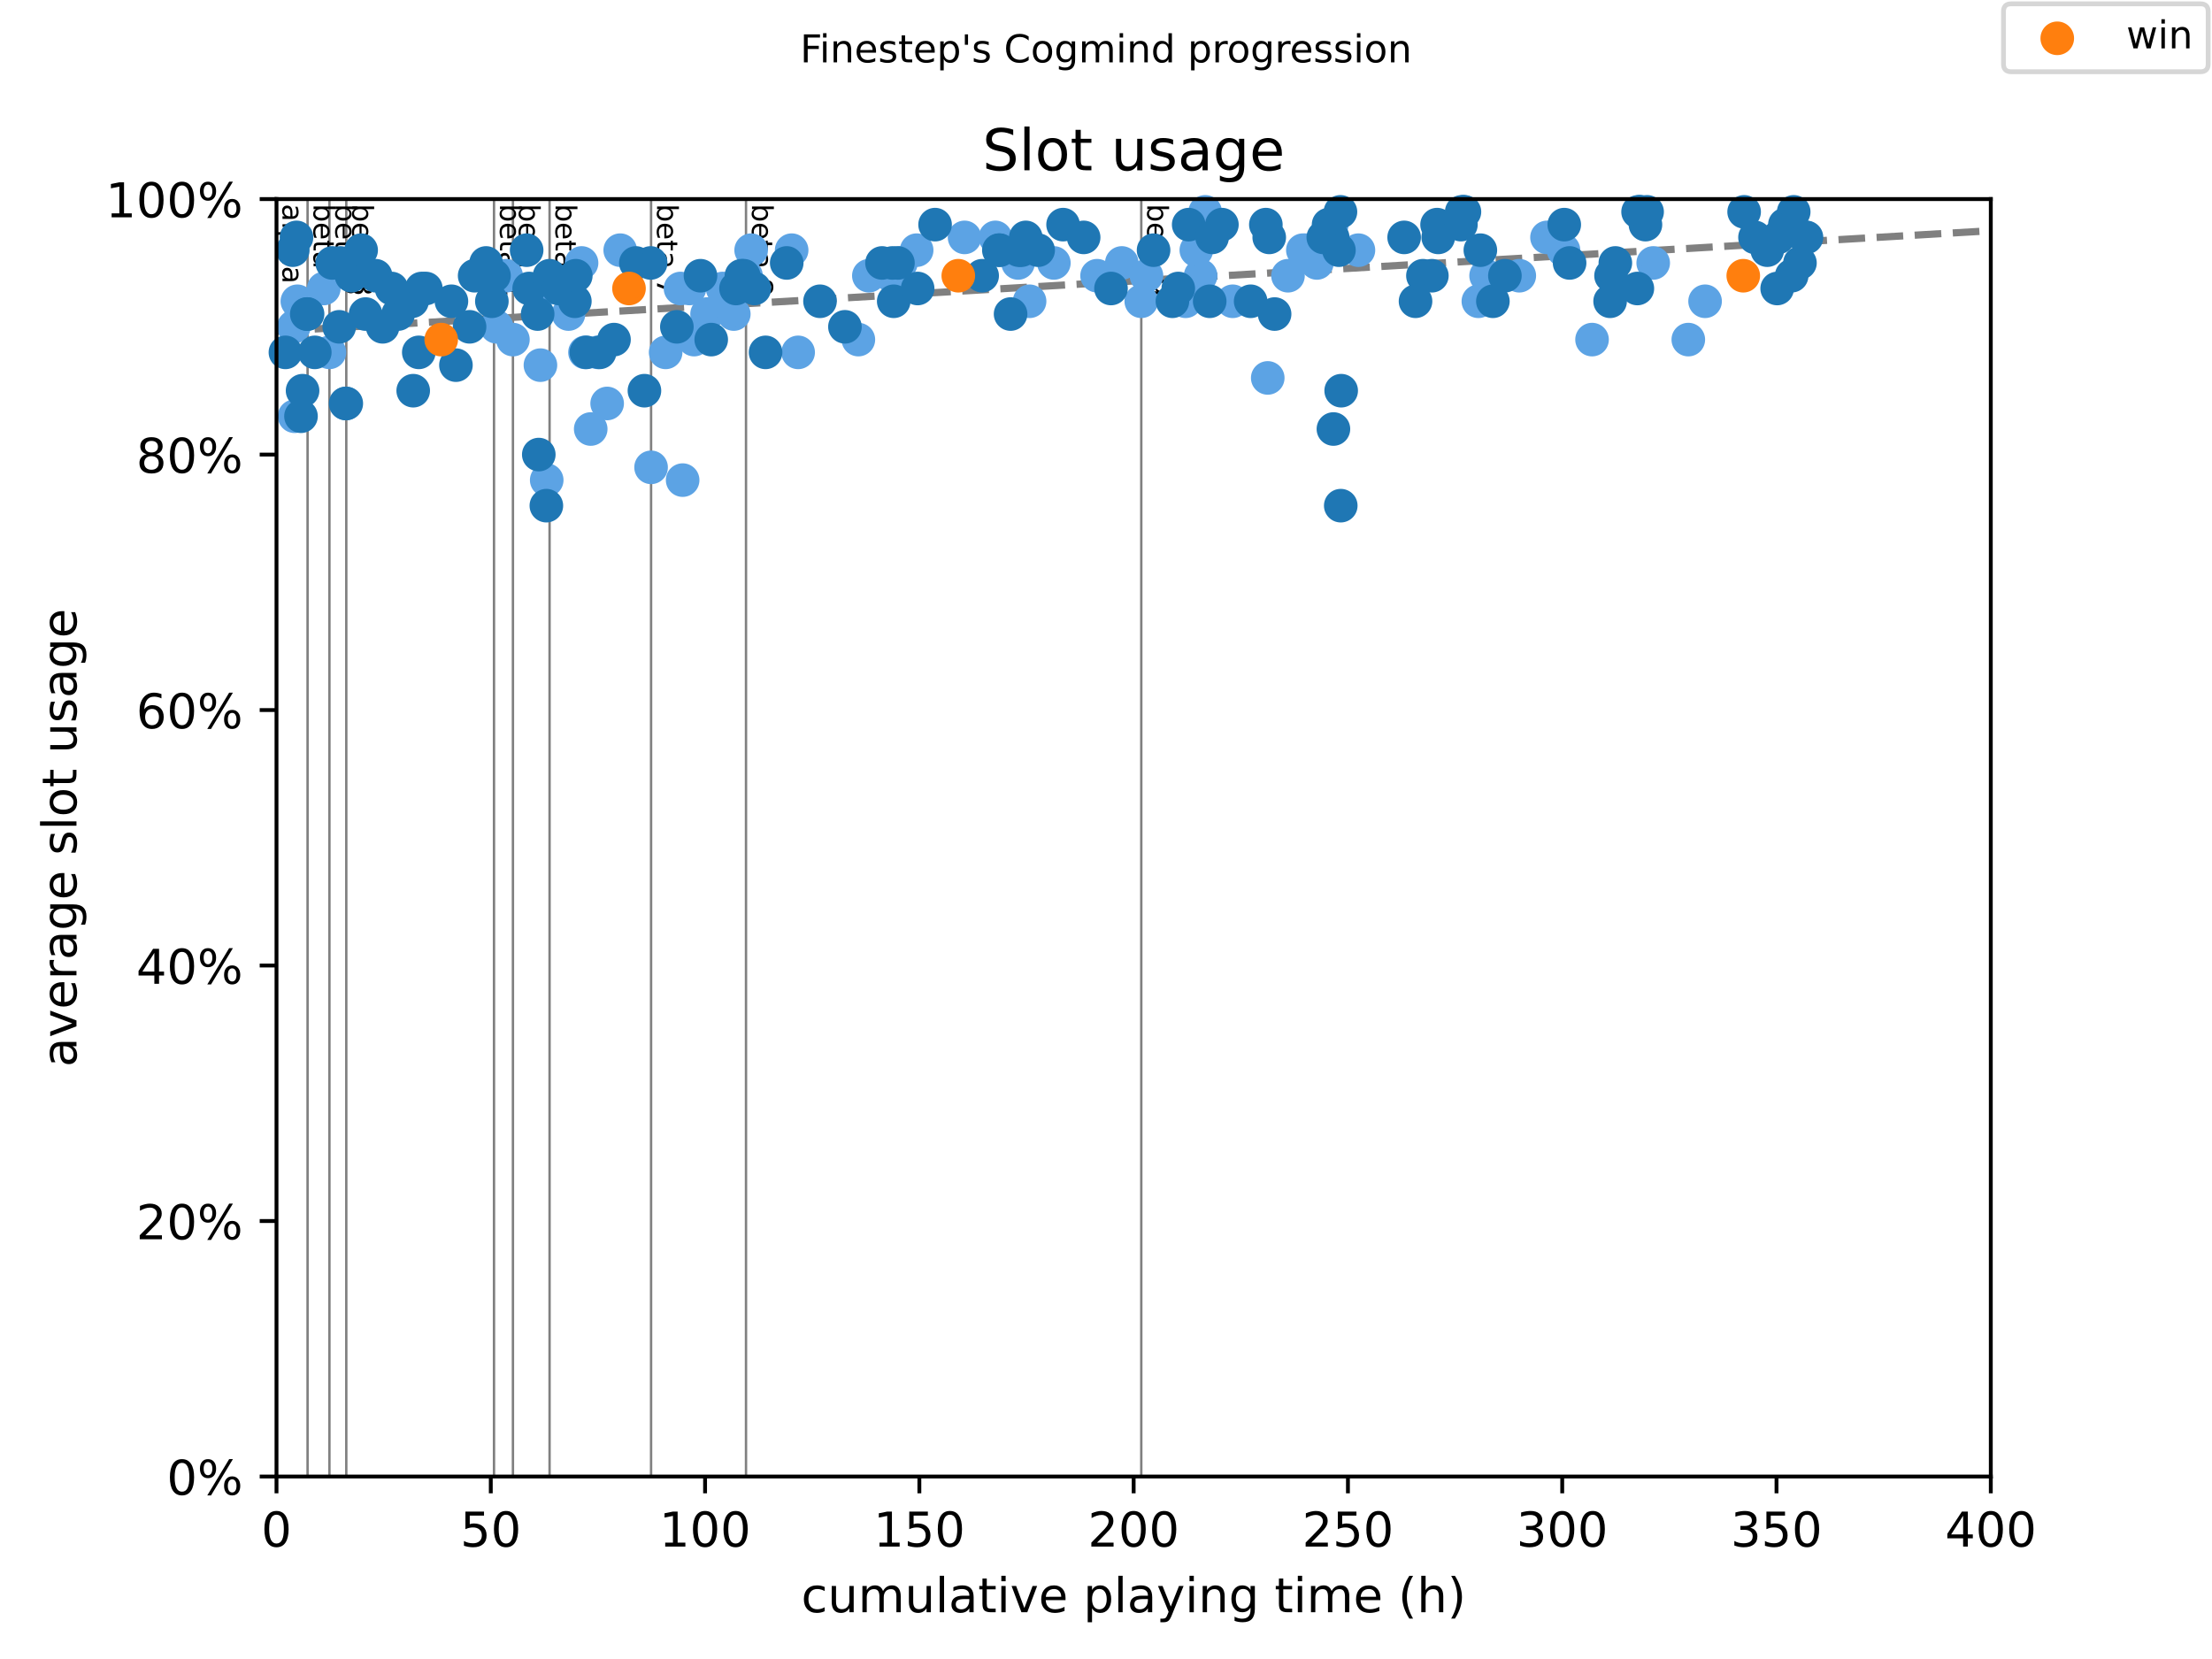<?xml version="1.0" encoding="utf-8" standalone="no"?>
<!DOCTYPE svg PUBLIC "-//W3C//DTD SVG 1.1//EN"
  "http://www.w3.org/Graphics/SVG/1.1/DTD/svg11.dtd">
<!-- Created with matplotlib (https://matplotlib.org/) -->
<svg height="345.6pt" version="1.1" viewBox="0 0 460.8 345.6" width="460.8pt" xmlns="http://www.w3.org/2000/svg" xmlns:xlink="http://www.w3.org/1999/xlink">
 <defs>
  <style type="text/css">
*{stroke-linecap:butt;stroke-linejoin:round;}
  </style>
 </defs>
 <g id="figure_1">
  <g id="patch_1">
   <path d="M 0 345.6 
L 460.8 345.6 
L 460.8 0 
L 0 0 
z
" style="fill:#ffffff;"/>
  </g>
  <g id="axes_1">
   <g id="patch_2">
    <path d="M 57.6 307.584 
L 414.72 307.584 
L 414.72 41.472 
L 57.6 41.472 
z
" style="fill:#ffffff;"/>
   </g>
   <g id="line2d_1">
    <path clip-path="url(#p735e6f0cce)" d="M 57.6 69 
L 414.72 48.064 
" style="fill:none;stroke:#808080;stroke-dasharray:5.55,2.4;stroke-dashoffset:0;stroke-width:1.5;"/>
   </g>
   <g id="line2d_2">
    <path clip-path="url(#p735e6f0cce)" d="M 64.073 307.584 
L 64.073 41.472 
" style="fill:none;stroke:#808080;stroke-linecap:square;stroke-width:0.5;"/>
   </g>
   <g id="line2d_3">
    <path clip-path="url(#p735e6f0cce)" d="M 68.626 307.584 
L 68.626 41.472 
" style="fill:none;stroke:#808080;stroke-linecap:square;stroke-width:0.5;"/>
   </g>
   <g id="line2d_4">
    <path clip-path="url(#p735e6f0cce)" d="M 72.138 307.584 
L 72.138 41.472 
" style="fill:none;stroke:#808080;stroke-linecap:square;stroke-width:0.5;"/>
   </g>
   <g id="line2d_5">
    <path clip-path="url(#p735e6f0cce)" d="M 102.91 307.584 
L 102.91 41.472 
" style="fill:none;stroke:#808080;stroke-linecap:square;stroke-width:0.5;"/>
   </g>
   <g id="line2d_6">
    <path clip-path="url(#p735e6f0cce)" d="M 106.853 307.584 
L 106.853 41.472 
" style="fill:none;stroke:#808080;stroke-linecap:square;stroke-width:0.5;"/>
   </g>
   <g id="line2d_7">
    <path clip-path="url(#p735e6f0cce)" d="M 114.486 307.584 
L 114.486 41.472 
" style="fill:none;stroke:#808080;stroke-linecap:square;stroke-width:0.5;"/>
   </g>
   <g id="line2d_8">
    <path clip-path="url(#p735e6f0cce)" d="M 135.631 307.584 
L 135.631 41.472 
" style="fill:none;stroke:#808080;stroke-linecap:square;stroke-width:0.5;"/>
   </g>
   <g id="line2d_9">
    <path clip-path="url(#p735e6f0cce)" d="M 155.406 307.584 
L 155.406 41.472 
" style="fill:none;stroke:#808080;stroke-linecap:square;stroke-width:0.5;"/>
   </g>
   <g id="line2d_10">
    <path clip-path="url(#p735e6f0cce)" d="M 237.749 307.584 
L 237.749 41.472 
" style="fill:none;stroke:#808080;stroke-linecap:square;stroke-width:0.5;"/>
   </g>
   <g id="text_1">
    <!-- alpha 14 -->
    <defs>
     <path d="M 34.281 27.484 
Q 23.391 27.484 19.188 25 
Q 14.984 22.516 14.984 16.5 
Q 14.984 11.719 18.141 8.906 
Q 21.297 6.109 26.703 6.109 
Q 34.188 6.109 38.703 11.406 
Q 43.219 16.703 43.219 25.484 
L 43.219 27.484 
z
M 52.203 31.203 
L 52.203 0 
L 43.219 0 
L 43.219 8.297 
Q 40.141 3.328 35.547 0.953 
Q 30.953 -1.422 24.312 -1.422 
Q 15.922 -1.422 10.953 3.297 
Q 6 8.016 6 15.922 
Q 6 25.141 12.172 29.828 
Q 18.359 34.516 30.609 34.516 
L 43.219 34.516 
L 43.219 35.406 
Q 43.219 41.609 39.141 45 
Q 35.062 48.391 27.688 48.391 
Q 23 48.391 18.547 47.266 
Q 14.109 46.141 10.016 43.891 
L 10.016 52.203 
Q 14.938 54.109 19.578 55.047 
Q 24.219 56 28.609 56 
Q 40.484 56 46.344 49.844 
Q 52.203 43.703 52.203 31.203 
z
" id="DejaVuSans-97"/>
     <path d="M 9.422 75.984 
L 18.406 75.984 
L 18.406 0 
L 9.422 0 
z
" id="DejaVuSans-108"/>
     <path d="M 18.109 8.203 
L 18.109 -20.797 
L 9.078 -20.797 
L 9.078 54.688 
L 18.109 54.688 
L 18.109 46.391 
Q 20.953 51.266 25.266 53.625 
Q 29.594 56 35.594 56 
Q 45.562 56 51.781 48.094 
Q 58.016 40.188 58.016 27.297 
Q 58.016 14.406 51.781 6.484 
Q 45.562 -1.422 35.594 -1.422 
Q 29.594 -1.422 25.266 0.953 
Q 20.953 3.328 18.109 8.203 
z
M 48.688 27.297 
Q 48.688 37.203 44.609 42.844 
Q 40.531 48.484 33.406 48.484 
Q 26.266 48.484 22.188 42.844 
Q 18.109 37.203 18.109 27.297 
Q 18.109 17.391 22.188 11.75 
Q 26.266 6.109 33.406 6.109 
Q 40.531 6.109 44.609 11.75 
Q 48.688 17.391 48.688 27.297 
z
" id="DejaVuSans-112"/>
     <path d="M 54.891 33.016 
L 54.891 0 
L 45.906 0 
L 45.906 32.719 
Q 45.906 40.484 42.875 44.328 
Q 39.844 48.188 33.797 48.188 
Q 26.516 48.188 22.312 43.547 
Q 18.109 38.922 18.109 30.906 
L 18.109 0 
L 9.078 0 
L 9.078 75.984 
L 18.109 75.984 
L 18.109 46.188 
Q 21.344 51.125 25.703 53.562 
Q 30.078 56 35.797 56 
Q 45.219 56 50.047 50.172 
Q 54.891 44.344 54.891 33.016 
z
" id="DejaVuSans-104"/>
     <path id="DejaVuSans-32"/>
     <path d="M 12.406 8.297 
L 28.516 8.297 
L 28.516 63.922 
L 10.984 60.406 
L 10.984 69.391 
L 28.422 72.906 
L 38.281 72.906 
L 38.281 8.297 
L 54.391 8.297 
L 54.391 0 
L 12.406 0 
z
" id="DejaVuSans-49"/>
     <path d="M 37.797 64.312 
L 12.891 25.391 
L 37.797 25.391 
z
M 35.203 72.906 
L 47.609 72.906 
L 47.609 25.391 
L 58.016 25.391 
L 58.016 17.188 
L 47.609 17.188 
L 47.609 0 
L 37.797 0 
L 37.797 17.188 
L 4.891 17.188 
L 4.891 26.703 
z
" id="DejaVuSans-52"/>
    </defs>
    <g transform="translate(58.848 42.472)rotate(-270)scale(0.06 -0.06)">
     <use xlink:href="#DejaVuSans-97"/>
     <use x="61.279" xlink:href="#DejaVuSans-108"/>
     <use x="89.062" xlink:href="#DejaVuSans-112"/>
     <use x="152.539" xlink:href="#DejaVuSans-104"/>
     <use x="215.918" xlink:href="#DejaVuSans-97"/>
     <use x="277.197" xlink:href="#DejaVuSans-32"/>
     <use x="308.984" xlink:href="#DejaVuSans-49"/>
     <use x="372.607" xlink:href="#DejaVuSans-52"/>
    </g>
   </g>
   <g id="text_2">
    <!-- beta 1 -->
    <defs>
     <path d="M 48.688 27.297 
Q 48.688 37.203 44.609 42.844 
Q 40.531 48.484 33.406 48.484 
Q 26.266 48.484 22.188 42.844 
Q 18.109 37.203 18.109 27.297 
Q 18.109 17.391 22.188 11.75 
Q 26.266 6.109 33.406 6.109 
Q 40.531 6.109 44.609 11.75 
Q 48.688 17.391 48.688 27.297 
z
M 18.109 46.391 
Q 20.953 51.266 25.266 53.625 
Q 29.594 56 35.594 56 
Q 45.562 56 51.781 48.094 
Q 58.016 40.188 58.016 27.297 
Q 58.016 14.406 51.781 6.484 
Q 45.562 -1.422 35.594 -1.422 
Q 29.594 -1.422 25.266 0.953 
Q 20.953 3.328 18.109 8.203 
L 18.109 0 
L 9.078 0 
L 9.078 75.984 
L 18.109 75.984 
z
" id="DejaVuSans-98"/>
     <path d="M 56.203 29.594 
L 56.203 25.203 
L 14.891 25.203 
Q 15.484 15.922 20.484 11.062 
Q 25.484 6.203 34.422 6.203 
Q 39.594 6.203 44.453 7.469 
Q 49.312 8.734 54.109 11.281 
L 54.109 2.781 
Q 49.266 0.734 44.188 -0.344 
Q 39.109 -1.422 33.891 -1.422 
Q 20.797 -1.422 13.156 6.188 
Q 5.516 13.812 5.516 26.812 
Q 5.516 40.234 12.766 48.109 
Q 20.016 56 32.328 56 
Q 43.359 56 49.781 48.891 
Q 56.203 41.797 56.203 29.594 
z
M 47.219 32.234 
Q 47.125 39.594 43.094 43.984 
Q 39.062 48.391 32.422 48.391 
Q 24.906 48.391 20.391 44.141 
Q 15.875 39.891 15.188 32.172 
z
" id="DejaVuSans-101"/>
     <path d="M 18.312 70.219 
L 18.312 54.688 
L 36.812 54.688 
L 36.812 47.703 
L 18.312 47.703 
L 18.312 18.016 
Q 18.312 11.328 20.141 9.422 
Q 21.969 7.516 27.594 7.516 
L 36.812 7.516 
L 36.812 0 
L 27.594 0 
Q 17.188 0 13.234 3.875 
Q 9.281 7.766 9.281 18.016 
L 9.281 47.703 
L 2.688 47.703 
L 2.688 54.688 
L 9.281 54.688 
L 9.281 70.219 
z
" id="DejaVuSans-116"/>
    </defs>
    <g transform="translate(65.321 42.472)rotate(-270)scale(0.06 -0.06)">
     <use xlink:href="#DejaVuSans-98"/>
     <use x="63.477" xlink:href="#DejaVuSans-101"/>
     <use x="125" xlink:href="#DejaVuSans-116"/>
     <use x="164.209" xlink:href="#DejaVuSans-97"/>
     <use x="225.488" xlink:href="#DejaVuSans-32"/>
     <use x="257.275" xlink:href="#DejaVuSans-49"/>
    </g>
   </g>
   <g id="text_3">
    <!-- beta 2 -->
    <defs>
     <path d="M 19.188 8.297 
L 53.609 8.297 
L 53.609 0 
L 7.328 0 
L 7.328 8.297 
Q 12.938 14.109 22.625 23.891 
Q 32.328 33.688 34.812 36.531 
Q 39.547 41.844 41.422 45.531 
Q 43.312 49.219 43.312 52.781 
Q 43.312 58.594 39.234 62.25 
Q 35.156 65.922 28.609 65.922 
Q 23.969 65.922 18.812 64.312 
Q 13.672 62.703 7.812 59.422 
L 7.812 69.391 
Q 13.766 71.781 18.938 73 
Q 24.125 74.219 28.422 74.219 
Q 39.75 74.219 46.484 68.547 
Q 53.219 62.891 53.219 53.422 
Q 53.219 48.922 51.531 44.891 
Q 49.859 40.875 45.406 35.406 
Q 44.188 33.984 37.641 27.219 
Q 31.109 20.453 19.188 8.297 
z
" id="DejaVuSans-50"/>
    </defs>
    <g transform="translate(69.874 42.472)rotate(-270)scale(0.06 -0.06)">
     <use xlink:href="#DejaVuSans-98"/>
     <use x="63.477" xlink:href="#DejaVuSans-101"/>
     <use x="125" xlink:href="#DejaVuSans-116"/>
     <use x="164.209" xlink:href="#DejaVuSans-97"/>
     <use x="225.488" xlink:href="#DejaVuSans-32"/>
     <use x="257.275" xlink:href="#DejaVuSans-50"/>
    </g>
   </g>
   <g id="text_4">
    <!-- beta 3 -->
    <defs>
     <path d="M 40.578 39.312 
Q 47.656 37.797 51.625 33 
Q 55.609 28.219 55.609 21.188 
Q 55.609 10.406 48.188 4.484 
Q 40.766 -1.422 27.094 -1.422 
Q 22.516 -1.422 17.656 -0.516 
Q 12.797 0.391 7.625 2.203 
L 7.625 11.719 
Q 11.719 9.328 16.594 8.109 
Q 21.484 6.891 26.812 6.891 
Q 36.078 6.891 40.938 10.547 
Q 45.797 14.203 45.797 21.188 
Q 45.797 27.641 41.281 31.266 
Q 36.766 34.906 28.719 34.906 
L 20.219 34.906 
L 20.219 43.016 
L 29.109 43.016 
Q 36.375 43.016 40.234 45.922 
Q 44.094 48.828 44.094 54.297 
Q 44.094 59.906 40.109 62.906 
Q 36.141 65.922 28.719 65.922 
Q 24.656 65.922 20.016 65.031 
Q 15.375 64.156 9.812 62.312 
L 9.812 71.094 
Q 15.438 72.656 20.344 73.438 
Q 25.25 74.219 29.594 74.219 
Q 40.828 74.219 47.359 69.109 
Q 53.906 64.016 53.906 55.328 
Q 53.906 49.266 50.438 45.094 
Q 46.969 40.922 40.578 39.312 
z
" id="DejaVuSans-51"/>
    </defs>
    <g transform="translate(73.386 42.472)rotate(-270)scale(0.06 -0.06)">
     <use xlink:href="#DejaVuSans-98"/>
     <use x="63.477" xlink:href="#DejaVuSans-101"/>
     <use x="125" xlink:href="#DejaVuSans-116"/>
     <use x="164.209" xlink:href="#DejaVuSans-97"/>
     <use x="225.488" xlink:href="#DejaVuSans-32"/>
     <use x="257.275" xlink:href="#DejaVuSans-51"/>
    </g>
   </g>
   <g id="text_5">
    <!-- beta 4 -->
    <g transform="translate(104.157 42.472)rotate(-270)scale(0.06 -0.06)">
     <use xlink:href="#DejaVuSans-98"/>
     <use x="63.477" xlink:href="#DejaVuSans-101"/>
     <use x="125" xlink:href="#DejaVuSans-116"/>
     <use x="164.209" xlink:href="#DejaVuSans-97"/>
     <use x="225.488" xlink:href="#DejaVuSans-32"/>
     <use x="257.275" xlink:href="#DejaVuSans-52"/>
    </g>
   </g>
   <g id="text_6">
    <!-- beta 5 -->
    <defs>
     <path d="M 10.797 72.906 
L 49.516 72.906 
L 49.516 64.594 
L 19.828 64.594 
L 19.828 46.734 
Q 21.969 47.469 24.109 47.828 
Q 26.266 48.188 28.422 48.188 
Q 40.625 48.188 47.75 41.5 
Q 54.891 34.812 54.891 23.391 
Q 54.891 11.625 47.562 5.094 
Q 40.234 -1.422 26.906 -1.422 
Q 22.312 -1.422 17.547 -0.641 
Q 12.797 0.141 7.719 1.703 
L 7.719 11.625 
Q 12.109 9.234 16.797 8.062 
Q 21.484 6.891 26.703 6.891 
Q 35.156 6.891 40.078 11.328 
Q 45.016 15.766 45.016 23.391 
Q 45.016 31 40.078 35.438 
Q 35.156 39.891 26.703 39.891 
Q 22.75 39.891 18.812 39.016 
Q 14.891 38.141 10.797 36.281 
z
" id="DejaVuSans-53"/>
    </defs>
    <g transform="translate(108.101 42.472)rotate(-270)scale(0.06 -0.06)">
     <use xlink:href="#DejaVuSans-98"/>
     <use x="63.477" xlink:href="#DejaVuSans-101"/>
     <use x="125" xlink:href="#DejaVuSans-116"/>
     <use x="164.209" xlink:href="#DejaVuSans-97"/>
     <use x="225.488" xlink:href="#DejaVuSans-32"/>
     <use x="257.275" xlink:href="#DejaVuSans-53"/>
    </g>
   </g>
   <g id="text_7">
    <!-- beta 6 -->
    <defs>
     <path d="M 33.016 40.375 
Q 26.375 40.375 22.484 35.828 
Q 18.609 31.297 18.609 23.391 
Q 18.609 15.531 22.484 10.953 
Q 26.375 6.391 33.016 6.391 
Q 39.656 6.391 43.531 10.953 
Q 47.406 15.531 47.406 23.391 
Q 47.406 31.297 43.531 35.828 
Q 39.656 40.375 33.016 40.375 
z
M 52.594 71.297 
L 52.594 62.312 
Q 48.875 64.062 45.094 64.984 
Q 41.312 65.922 37.594 65.922 
Q 27.828 65.922 22.672 59.328 
Q 17.531 52.734 16.797 39.406 
Q 19.672 43.656 24.016 45.922 
Q 28.375 48.188 33.594 48.188 
Q 44.578 48.188 50.953 41.516 
Q 57.328 34.859 57.328 23.391 
Q 57.328 12.156 50.688 5.359 
Q 44.047 -1.422 33.016 -1.422 
Q 20.359 -1.422 13.672 8.266 
Q 6.984 17.969 6.984 36.375 
Q 6.984 53.656 15.188 63.938 
Q 23.391 74.219 37.203 74.219 
Q 40.922 74.219 44.703 73.484 
Q 48.484 72.75 52.594 71.297 
z
" id="DejaVuSans-54"/>
    </defs>
    <g transform="translate(115.734 42.472)rotate(-270)scale(0.06 -0.06)">
     <use xlink:href="#DejaVuSans-98"/>
     <use x="63.477" xlink:href="#DejaVuSans-101"/>
     <use x="125" xlink:href="#DejaVuSans-116"/>
     <use x="164.209" xlink:href="#DejaVuSans-97"/>
     <use x="225.488" xlink:href="#DejaVuSans-32"/>
     <use x="257.275" xlink:href="#DejaVuSans-54"/>
    </g>
   </g>
   <g id="text_8">
    <!-- beta 7 -->
    <defs>
     <path d="M 8.203 72.906 
L 55.078 72.906 
L 55.078 68.703 
L 28.609 0 
L 18.312 0 
L 43.219 64.594 
L 8.203 64.594 
z
" id="DejaVuSans-55"/>
    </defs>
    <g transform="translate(136.879 42.472)rotate(-270)scale(0.06 -0.06)">
     <use xlink:href="#DejaVuSans-98"/>
     <use x="63.477" xlink:href="#DejaVuSans-101"/>
     <use x="125" xlink:href="#DejaVuSans-116"/>
     <use x="164.209" xlink:href="#DejaVuSans-97"/>
     <use x="225.488" xlink:href="#DejaVuSans-32"/>
     <use x="257.275" xlink:href="#DejaVuSans-55"/>
    </g>
   </g>
   <g id="text_9">
    <!-- beta 8 -->
    <defs>
     <path d="M 31.781 34.625 
Q 24.75 34.625 20.719 30.859 
Q 16.703 27.094 16.703 20.516 
Q 16.703 13.922 20.719 10.156 
Q 24.75 6.391 31.781 6.391 
Q 38.812 6.391 42.859 10.172 
Q 46.922 13.969 46.922 20.516 
Q 46.922 27.094 42.891 30.859 
Q 38.875 34.625 31.781 34.625 
z
M 21.922 38.812 
Q 15.578 40.375 12.031 44.719 
Q 8.5 49.078 8.5 55.328 
Q 8.5 64.062 14.719 69.141 
Q 20.953 74.219 31.781 74.219 
Q 42.672 74.219 48.875 69.141 
Q 55.078 64.062 55.078 55.328 
Q 55.078 49.078 51.531 44.719 
Q 48 40.375 41.703 38.812 
Q 48.828 37.156 52.797 32.312 
Q 56.781 27.484 56.781 20.516 
Q 56.781 9.906 50.312 4.234 
Q 43.844 -1.422 31.781 -1.422 
Q 19.734 -1.422 13.25 4.234 
Q 6.781 9.906 6.781 20.516 
Q 6.781 27.484 10.781 32.312 
Q 14.797 37.156 21.922 38.812 
z
M 18.312 54.391 
Q 18.312 48.734 21.844 45.562 
Q 25.391 42.391 31.781 42.391 
Q 38.141 42.391 41.719 45.562 
Q 45.312 48.734 45.312 54.391 
Q 45.312 60.062 41.719 63.234 
Q 38.141 66.406 31.781 66.406 
Q 25.391 66.406 21.844 63.234 
Q 18.312 60.062 18.312 54.391 
z
" id="DejaVuSans-56"/>
    </defs>
    <g transform="translate(156.654 42.472)rotate(-270)scale(0.06 -0.06)">
     <use xlink:href="#DejaVuSans-98"/>
     <use x="63.477" xlink:href="#DejaVuSans-101"/>
     <use x="125" xlink:href="#DejaVuSans-116"/>
     <use x="164.209" xlink:href="#DejaVuSans-97"/>
     <use x="225.488" xlink:href="#DejaVuSans-32"/>
     <use x="257.275" xlink:href="#DejaVuSans-56"/>
    </g>
   </g>
   <g id="text_10">
    <!-- beta 9 -->
    <defs>
     <path d="M 10.984 1.516 
L 10.984 10.5 
Q 14.703 8.734 18.5 7.812 
Q 22.312 6.891 25.984 6.891 
Q 35.75 6.891 40.891 13.453 
Q 46.047 20.016 46.781 33.406 
Q 43.953 29.203 39.594 26.953 
Q 35.25 24.703 29.984 24.703 
Q 19.047 24.703 12.672 31.312 
Q 6.297 37.938 6.297 49.422 
Q 6.297 60.641 12.938 67.422 
Q 19.578 74.219 30.609 74.219 
Q 43.266 74.219 49.922 64.516 
Q 56.594 54.828 56.594 36.375 
Q 56.594 19.141 48.406 8.859 
Q 40.234 -1.422 26.422 -1.422 
Q 22.703 -1.422 18.891 -0.688 
Q 15.094 0.047 10.984 1.516 
z
M 30.609 32.422 
Q 37.25 32.422 41.125 36.953 
Q 45.016 41.5 45.016 49.422 
Q 45.016 57.281 41.125 61.844 
Q 37.25 66.406 30.609 66.406 
Q 23.969 66.406 20.094 61.844 
Q 16.219 57.281 16.219 49.422 
Q 16.219 41.5 20.094 36.953 
Q 23.969 32.422 30.609 32.422 
z
" id="DejaVuSans-57"/>
    </defs>
    <g transform="translate(238.997 42.472)rotate(-270)scale(0.06 -0.06)">
     <use xlink:href="#DejaVuSans-98"/>
     <use x="63.477" xlink:href="#DejaVuSans-101"/>
     <use x="125" xlink:href="#DejaVuSans-116"/>
     <use x="164.209" xlink:href="#DejaVuSans-97"/>
     <use x="225.488" xlink:href="#DejaVuSans-32"/>
     <use x="257.275" xlink:href="#DejaVuSans-57"/>
    </g>
   </g>
   <g id="PathCollection_1">
    <defs>
     <path d="M 0 3 
C 0.796 3 1.559 2.684 2.121 2.121 
C 2.684 1.559 3 0.796 3 0 
C 3 -0.796 2.684 -1.559 2.121 -2.121 
C 1.559 -2.684 0.796 -3 0 -3 
C -0.796 -3 -1.559 -2.684 -2.121 -2.121 
C -2.684 -1.559 -3 -0.796 -3 0 
C -3 0.796 -2.684 1.559 -2.121 2.121 
C -1.559 2.684 -0.796 3 0 3 
z
" id="m62b11fc371" style="stroke:#5ca3e4;"/>
    </defs>
    <g>
     <use style="fill:#5ca3e4;stroke:#5ca3e4;" x="61.201" xlink:href="#m62b11fc371" y="68.083"/>
     <use style="fill:#5ca3e4;stroke:#5ca3e4;" x="61.365" xlink:href="#m62b11fc371" y="86.711"/>
     <use style="fill:#5ca3e4;stroke:#5ca3e4;" x="61.945" xlink:href="#m62b11fc371" y="62.761"/>
     <use style="fill:#5ca3e4;stroke:#5ca3e4;" x="62.778" xlink:href="#m62b11fc371" y="65.422"/>
     <use style="fill:#5ca3e4;stroke:#5ca3e4;" x="67.451" xlink:href="#m62b11fc371" y="60.1"/>
     <use style="fill:#5ca3e4;stroke:#5ca3e4;" x="68.626" xlink:href="#m62b11fc371" y="73.405"/>
     <use style="fill:#5ca3e4;stroke:#5ca3e4;" x="103.445" xlink:href="#m62b11fc371" y="68.083"/>
     <use style="fill:#5ca3e4;stroke:#5ca3e4;" x="105.439" xlink:href="#m62b11fc371" y="57.439"/>
     <use style="fill:#5ca3e4;stroke:#5ca3e4;" x="106.853" xlink:href="#m62b11fc371" y="70.744"/>
     <use style="fill:#5ca3e4;stroke:#5ca3e4;" x="112.582" xlink:href="#m62b11fc371" y="76.067"/>
     <use style="fill:#5ca3e4;stroke:#5ca3e4;" x="113.772" xlink:href="#m62b11fc371" y="60.1"/>
     <use style="fill:#5ca3e4;stroke:#5ca3e4;" x="113.891" xlink:href="#m62b11fc371" y="100.017"/>
     <use style="fill:#5ca3e4;stroke:#5ca3e4;" x="118.429" xlink:href="#m62b11fc371" y="65.422"/>
     <use style="fill:#5ca3e4;stroke:#5ca3e4;" x="121.152" xlink:href="#m62b11fc371" y="54.778"/>
     <use style="fill:#5ca3e4;stroke:#5ca3e4;" x="121.867" xlink:href="#m62b11fc371" y="73.405"/>
     <use style="fill:#5ca3e4;stroke:#5ca3e4;" x="123.057" xlink:href="#m62b11fc371" y="89.372"/>
     <use style="fill:#5ca3e4;stroke:#5ca3e4;" x="124.515" xlink:href="#m62b11fc371" y="73.405"/>
     <use style="fill:#5ca3e4;stroke:#5ca3e4;" x="126.48" xlink:href="#m62b11fc371" y="84.05"/>
     <use style="fill:#5ca3e4;stroke:#5ca3e4;" x="129.203" xlink:href="#m62b11fc371" y="52.116"/>
     <use style="fill:#5ca3e4;stroke:#5ca3e4;" x="135.631" xlink:href="#m62b11fc371" y="97.356"/>
     <use style="fill:#5ca3e4;stroke:#5ca3e4;" x="138.666" xlink:href="#m62b11fc371" y="73.405"/>
     <use style="fill:#5ca3e4;stroke:#5ca3e4;" x="141.761" xlink:href="#m62b11fc371" y="60.1"/>
     <use style="fill:#5ca3e4;stroke:#5ca3e4;" x="142.208" xlink:href="#m62b11fc371" y="100.017"/>
     <use style="fill:#5ca3e4;stroke:#5ca3e4;" x="143.621" xlink:href="#m62b11fc371" y="60.1"/>
     <use style="fill:#5ca3e4;stroke:#5ca3e4;" x="144.588" xlink:href="#m62b11fc371" y="70.744"/>
     <use style="fill:#5ca3e4;stroke:#5ca3e4;" x="147.297" xlink:href="#m62b11fc371" y="65.422"/>
     <use style="fill:#5ca3e4;stroke:#5ca3e4;" x="150.54" xlink:href="#m62b11fc371" y="60.1"/>
     <use style="fill:#5ca3e4;stroke:#5ca3e4;" x="152.862" xlink:href="#m62b11fc371" y="65.422"/>
     <use style="fill:#5ca3e4;stroke:#5ca3e4;" x="155.406" xlink:href="#m62b11fc371" y="57.439"/>
     <use style="fill:#5ca3e4;stroke:#5ca3e4;" x="156.478" xlink:href="#m62b11fc371" y="52.116"/>
     <use style="fill:#5ca3e4;stroke:#5ca3e4;" x="164.915" xlink:href="#m62b11fc371" y="52.116"/>
     <use style="fill:#5ca3e4;stroke:#5ca3e4;" x="166.269" xlink:href="#m62b11fc371" y="73.405"/>
     <use style="fill:#5ca3e4;stroke:#5ca3e4;" x="178.812" xlink:href="#m62b11fc371" y="70.744"/>
     <use style="fill:#5ca3e4;stroke:#5ca3e4;" x="181" xlink:href="#m62b11fc371" y="57.439"/>
     <use style="fill:#5ca3e4;stroke:#5ca3e4;" x="185.717" xlink:href="#m62b11fc371" y="57.439"/>
     <use style="fill:#5ca3e4;stroke:#5ca3e4;" x="187.681" xlink:href="#m62b11fc371" y="54.778"/>
     <use style="fill:#5ca3e4;stroke:#5ca3e4;" x="190.955" xlink:href="#m62b11fc371" y="52.116"/>
     <use style="fill:#5ca3e4;stroke:#5ca3e4;" x="200.939" xlink:href="#m62b11fc371" y="49.455"/>
     <use style="fill:#5ca3e4;stroke:#5ca3e4;" x="207.352" xlink:href="#m62b11fc371" y="49.455"/>
     <use style="fill:#5ca3e4;stroke:#5ca3e4;" x="212.084" xlink:href="#m62b11fc371" y="54.778"/>
     <use style="fill:#5ca3e4;stroke:#5ca3e4;" x="214.48" xlink:href="#m62b11fc371" y="62.761"/>
     <use style="fill:#5ca3e4;stroke:#5ca3e4;" x="219.539" xlink:href="#m62b11fc371" y="54.778"/>
     <use style="fill:#5ca3e4;stroke:#5ca3e4;" x="228.541" xlink:href="#m62b11fc371" y="57.439"/>
     <use style="fill:#5ca3e4;stroke:#5ca3e4;" x="233.69" xlink:href="#m62b11fc371" y="54.778"/>
     <use style="fill:#5ca3e4;stroke:#5ca3e4;" x="237.749" xlink:href="#m62b11fc371" y="62.761"/>
     <use style="fill:#5ca3e4;stroke:#5ca3e4;" x="238.831" xlink:href="#m62b11fc371" y="57.439"/>
     <use style="fill:#5ca3e4;stroke:#5ca3e4;" x="246.982" xlink:href="#m62b11fc371" y="62.761"/>
     <use style="fill:#5ca3e4;stroke:#5ca3e4;" x="249.218" xlink:href="#m62b11fc371" y="52.116"/>
     <use style="fill:#5ca3e4;stroke:#5ca3e4;" x="250.114" xlink:href="#m62b11fc371" y="57.439"/>
     <use style="fill:#5ca3e4;stroke:#5ca3e4;" x="251.062" xlink:href="#m62b11fc371" y="44.133"/>
     <use style="fill:#5ca3e4;stroke:#5ca3e4;" x="256.794" xlink:href="#m62b11fc371" y="62.761"/>
     <use style="fill:#5ca3e4;stroke:#5ca3e4;" x="264.094" xlink:href="#m62b11fc371" y="78.728"/>
     <use style="fill:#5ca3e4;stroke:#5ca3e4;" x="268.313" xlink:href="#m62b11fc371" y="57.439"/>
     <use style="fill:#5ca3e4;stroke:#5ca3e4;" x="271.408" xlink:href="#m62b11fc371" y="52.116"/>
     <use style="fill:#5ca3e4;stroke:#5ca3e4;" x="272.04" xlink:href="#m62b11fc371" y="52.116"/>
     <use style="fill:#5ca3e4;stroke:#5ca3e4;" x="274.335" xlink:href="#m62b11fc371" y="54.778"/>
     <use style="fill:#5ca3e4;stroke:#5ca3e4;" x="277.424" xlink:href="#m62b11fc371" y="46.794"/>
     <use style="fill:#5ca3e4;stroke:#5ca3e4;" x="282.985" xlink:href="#m62b11fc371" y="52.116"/>
     <use style="fill:#5ca3e4;stroke:#5ca3e4;" x="307.971" xlink:href="#m62b11fc371" y="62.761"/>
     <use style="fill:#5ca3e4;stroke:#5ca3e4;" x="309.582" xlink:href="#m62b11fc371" y="57.439"/>
     <use style="fill:#5ca3e4;stroke:#5ca3e4;" x="316.495" xlink:href="#m62b11fc371" y="57.439"/>
     <use style="fill:#5ca3e4;stroke:#5ca3e4;" x="322.269" xlink:href="#m62b11fc371" y="49.455"/>
     <use style="fill:#5ca3e4;stroke:#5ca3e4;" x="325.705" xlink:href="#m62b11fc371" y="52.116"/>
     <use style="fill:#5ca3e4;stroke:#5ca3e4;" x="331.652" xlink:href="#m62b11fc371" y="70.744"/>
     <use style="fill:#5ca3e4;stroke:#5ca3e4;" x="344.393" xlink:href="#m62b11fc371" y="54.778"/>
     <use style="fill:#5ca3e4;stroke:#5ca3e4;" x="351.705" xlink:href="#m62b11fc371" y="70.744"/>
     <use style="fill:#5ca3e4;stroke:#5ca3e4;" x="355.2" xlink:href="#m62b11fc371" y="62.761"/>
    </g>
   </g>
   <g id="PathCollection_2">
    <defs>
     <path d="M 0 3 
C 0.796 3 1.559 2.684 2.121 2.121 
C 2.684 1.559 3 0.796 3 0 
C 3 -0.796 2.684 -1.559 2.121 -2.121 
C 1.559 -2.684 0.796 -3 0 -3 
C -0.796 -3 -1.559 -2.684 -2.121 -2.121 
C -2.684 -1.559 -3 -0.796 -3 0 
C -3 0.796 -2.684 1.559 -2.121 2.121 
C -1.559 2.684 -0.796 3 0 3 
z
" id="mcbcbb2df53" style="stroke:#1f77b4;"/>
    </defs>
    <g>
     <use style="fill:#1f77b4;stroke:#1f77b4;" x="59.46" xlink:href="#mcbcbb2df53" y="73.405"/>
     <use style="fill:#1f77b4;stroke:#1f77b4;" x="60.993" xlink:href="#mcbcbb2df53" y="52.116"/>
     <use style="fill:#1f77b4;stroke:#1f77b4;" x="61.766" xlink:href="#mcbcbb2df53" y="49.455"/>
     <use style="fill:#1f77b4;stroke:#1f77b4;" x="62.704" xlink:href="#mcbcbb2df53" y="86.711"/>
     <use style="fill:#1f77b4;stroke:#1f77b4;" x="63.031" xlink:href="#mcbcbb2df53" y="81.389"/>
     <use style="fill:#1f77b4;stroke:#1f77b4;" x="63.909" xlink:href="#mcbcbb2df53" y="65.422"/>
     <use style="fill:#1f77b4;stroke:#1f77b4;" x="64.073" xlink:href="#mcbcbb2df53" y="65.422"/>
     <use style="fill:#1f77b4;stroke:#1f77b4;" x="65.576" xlink:href="#mcbcbb2df53" y="73.405"/>
     <use style="fill:#1f77b4;stroke:#1f77b4;" x="69.206" xlink:href="#mcbcbb2df53" y="54.778"/>
     <use style="fill:#1f77b4;stroke:#1f77b4;" x="70.665" xlink:href="#mcbcbb2df53" y="68.083"/>
     <use style="fill:#1f77b4;stroke:#1f77b4;" x="70.888" xlink:href="#mcbcbb2df53" y="54.778"/>
     <use style="fill:#1f77b4;stroke:#1f77b4;" x="72.004" xlink:href="#mcbcbb2df53" y="84.05"/>
     <use style="fill:#1f77b4;stroke:#1f77b4;" x="72.138" xlink:href="#mcbcbb2df53" y="84.05"/>
     <use style="fill:#1f77b4;stroke:#1f77b4;" x="73.224" xlink:href="#mcbcbb2df53" y="57.439"/>
     <use style="fill:#1f77b4;stroke:#1f77b4;" x="75.233" xlink:href="#mcbcbb2df53" y="52.116"/>
     <use style="fill:#1f77b4;stroke:#1f77b4;" x="76.155" xlink:href="#mcbcbb2df53" y="65.422"/>
     <use style="fill:#1f77b4;stroke:#1f77b4;" x="78.253" xlink:href="#mcbcbb2df53" y="57.439"/>
     <use style="fill:#1f77b4;stroke:#1f77b4;" x="79.712" xlink:href="#mcbcbb2df53" y="68.083"/>
     <use style="fill:#1f77b4;stroke:#1f77b4;" x="81.572" xlink:href="#mcbcbb2df53" y="60.1"/>
     <use style="fill:#1f77b4;stroke:#1f77b4;" x="82.941" xlink:href="#mcbcbb2df53" y="65.422"/>
     <use style="fill:#1f77b4;stroke:#1f77b4;" x="85.842" xlink:href="#mcbcbb2df53" y="62.761"/>
     <use style="fill:#1f77b4;stroke:#1f77b4;" x="86.08" xlink:href="#mcbcbb2df53" y="81.389"/>
     <use style="fill:#1f77b4;stroke:#1f77b4;" x="87.241" xlink:href="#mcbcbb2df53" y="73.405"/>
     <use style="fill:#1f77b4;stroke:#1f77b4;" x="87.836" xlink:href="#mcbcbb2df53" y="60.1"/>
     <use style="fill:#1f77b4;stroke:#1f77b4;" x="88.714" xlink:href="#mcbcbb2df53" y="60.1"/>
     <use style="fill:#1f77b4;stroke:#1f77b4;" x="94.041" xlink:href="#mcbcbb2df53" y="62.761"/>
     <use style="fill:#1f77b4;stroke:#1f77b4;" x="94.979" xlink:href="#mcbcbb2df53" y="76.067"/>
     <use style="fill:#1f77b4;stroke:#1f77b4;" x="97.821" xlink:href="#mcbcbb2df53" y="68.083"/>
     <use style="fill:#1f77b4;stroke:#1f77b4;" x="98.877" xlink:href="#mcbcbb2df53" y="57.439"/>
     <use style="fill:#1f77b4;stroke:#1f77b4;" x="101.258" xlink:href="#mcbcbb2df53" y="54.778"/>
     <use style="fill:#1f77b4;stroke:#1f77b4;" x="102.463" xlink:href="#mcbcbb2df53" y="62.761"/>
     <use style="fill:#1f77b4;stroke:#1f77b4;" x="102.91" xlink:href="#mcbcbb2df53" y="57.439"/>
     <use style="fill:#1f77b4;stroke:#1f77b4;" x="109.71" xlink:href="#mcbcbb2df53" y="52.116"/>
     <use style="fill:#1f77b4;stroke:#1f77b4;" x="110.231" xlink:href="#mcbcbb2df53" y="60.1"/>
     <use style="fill:#1f77b4;stroke:#1f77b4;" x="112.001" xlink:href="#mcbcbb2df53" y="65.422"/>
     <use style="fill:#1f77b4;stroke:#1f77b4;" x="112.239" xlink:href="#mcbcbb2df53" y="94.694"/>
     <use style="fill:#1f77b4;stroke:#1f77b4;" x="113.817" xlink:href="#mcbcbb2df53" y="105.339"/>
     <use style="fill:#1f77b4;stroke:#1f77b4;" x="114.486" xlink:href="#mcbcbb2df53" y="57.439"/>
     <use style="fill:#1f77b4;stroke:#1f77b4;" x="116.406" xlink:href="#mcbcbb2df53" y="60.1"/>
     <use style="fill:#1f77b4;stroke:#1f77b4;" x="119.754" xlink:href="#mcbcbb2df53" y="62.761"/>
     <use style="fill:#1f77b4;stroke:#1f77b4;" x="119.947" xlink:href="#mcbcbb2df53" y="57.439"/>
     <use style="fill:#1f77b4;stroke:#1f77b4;" x="122.149" xlink:href="#mcbcbb2df53" y="73.405"/>
     <use style="fill:#1f77b4;stroke:#1f77b4;" x="124.917" xlink:href="#mcbcbb2df53" y="73.405"/>
     <use style="fill:#1f77b4;stroke:#1f77b4;" x="127.908" xlink:href="#mcbcbb2df53" y="70.744"/>
     <use style="fill:#1f77b4;stroke:#1f77b4;" x="132.461" xlink:href="#mcbcbb2df53" y="54.778"/>
     <use style="fill:#1f77b4;stroke:#1f77b4;" x="134.247" xlink:href="#mcbcbb2df53" y="81.389"/>
     <use style="fill:#1f77b4;stroke:#1f77b4;" x="135.541" xlink:href="#mcbcbb2df53" y="54.778"/>
     <use style="fill:#1f77b4;stroke:#1f77b4;" x="141.002" xlink:href="#mcbcbb2df53" y="68.083"/>
     <use style="fill:#1f77b4;stroke:#1f77b4;" x="145.928" xlink:href="#mcbcbb2df53" y="57.439"/>
     <use style="fill:#1f77b4;stroke:#1f77b4;" x="148.16" xlink:href="#mcbcbb2df53" y="70.744"/>
     <use style="fill:#1f77b4;stroke:#1f77b4;" x="153.323" xlink:href="#mcbcbb2df53" y="60.1"/>
     <use style="fill:#1f77b4;stroke:#1f77b4;" x="154.454" xlink:href="#mcbcbb2df53" y="57.439"/>
     <use style="fill:#1f77b4;stroke:#1f77b4;" x="154.93" xlink:href="#mcbcbb2df53" y="57.439"/>
     <use style="fill:#1f77b4;stroke:#1f77b4;" x="157.147" xlink:href="#mcbcbb2df53" y="60.1"/>
     <use style="fill:#1f77b4;stroke:#1f77b4;" x="159.483" xlink:href="#mcbcbb2df53" y="73.405"/>
     <use style="fill:#1f77b4;stroke:#1f77b4;" x="163.888" xlink:href="#mcbcbb2df53" y="54.778"/>
     <use style="fill:#1f77b4;stroke:#1f77b4;" x="170.822" xlink:href="#mcbcbb2df53" y="62.761"/>
     <use style="fill:#1f77b4;stroke:#1f77b4;" x="176.015" xlink:href="#mcbcbb2df53" y="68.083"/>
     <use style="fill:#1f77b4;stroke:#1f77b4;" x="183.738" xlink:href="#mcbcbb2df53" y="54.778"/>
     <use style="fill:#1f77b4;stroke:#1f77b4;" x="185.91" xlink:href="#mcbcbb2df53" y="54.778"/>
     <use style="fill:#1f77b4;stroke:#1f77b4;" x="186.178" xlink:href="#mcbcbb2df53" y="62.761"/>
     <use style="fill:#1f77b4;stroke:#1f77b4;" x="187.056" xlink:href="#mcbcbb2df53" y="54.778"/>
     <use style="fill:#1f77b4;stroke:#1f77b4;" x="191.163" xlink:href="#mcbcbb2df53" y="60.1"/>
     <use style="fill:#1f77b4;stroke:#1f77b4;" x="194.794" xlink:href="#mcbcbb2df53" y="46.794"/>
     <use style="fill:#1f77b4;stroke:#1f77b4;" x="204.6" xlink:href="#mcbcbb2df53" y="57.439"/>
     <use style="fill:#1f77b4;stroke:#1f77b4;" x="208.081" xlink:href="#mcbcbb2df53" y="52.116"/>
     <use style="fill:#1f77b4;stroke:#1f77b4;" x="208.26" xlink:href="#mcbcbb2df53" y="52.116"/>
     <use style="fill:#1f77b4;stroke:#1f77b4;" x="210.522" xlink:href="#mcbcbb2df53" y="65.422"/>
     <use style="fill:#1f77b4;stroke:#1f77b4;" x="212.233" xlink:href="#mcbcbb2df53" y="52.116"/>
     <use style="fill:#1f77b4;stroke:#1f77b4;" x="212.798" xlink:href="#mcbcbb2df53" y="52.116"/>
     <use style="fill:#1f77b4;stroke:#1f77b4;" x="213.691" xlink:href="#mcbcbb2df53" y="49.455"/>
     <use style="fill:#1f77b4;stroke:#1f77b4;" x="216.265" xlink:href="#mcbcbb2df53" y="52.116"/>
     <use style="fill:#1f77b4;stroke:#1f77b4;" x="221.459" xlink:href="#mcbcbb2df53" y="46.794"/>
     <use style="fill:#1f77b4;stroke:#1f77b4;" x="225.744" xlink:href="#mcbcbb2df53" y="49.455"/>
     <use style="fill:#1f77b4;stroke:#1f77b4;" x="231.443" xlink:href="#mcbcbb2df53" y="60.1"/>
     <use style="fill:#1f77b4;stroke:#1f77b4;" x="240.31" xlink:href="#mcbcbb2df53" y="52.116"/>
     <use style="fill:#1f77b4;stroke:#1f77b4;" x="244.239" xlink:href="#mcbcbb2df53" y="62.761"/>
     <use style="fill:#1f77b4;stroke:#1f77b4;" x="245.457" xlink:href="#mcbcbb2df53" y="60.1"/>
     <use style="fill:#1f77b4;stroke:#1f77b4;" x="247.625" xlink:href="#mcbcbb2df53" y="46.794"/>
     <use style="fill:#1f77b4;stroke:#1f77b4;" x="252.003" xlink:href="#mcbcbb2df53" y="62.761"/>
     <use style="fill:#1f77b4;stroke:#1f77b4;" x="252.505" xlink:href="#mcbcbb2df53" y="49.455"/>
     <use style="fill:#1f77b4;stroke:#1f77b4;" x="254.545" xlink:href="#mcbcbb2df53" y="46.794"/>
     <use style="fill:#1f77b4;stroke:#1f77b4;" x="260.535" xlink:href="#mcbcbb2df53" y="62.761"/>
     <use style="fill:#1f77b4;stroke:#1f77b4;" x="263.7" xlink:href="#mcbcbb2df53" y="46.794"/>
     <use style="fill:#1f77b4;stroke:#1f77b4;" x="264.405" xlink:href="#mcbcbb2df53" y="49.455"/>
     <use style="fill:#1f77b4;stroke:#1f77b4;" x="265.524" xlink:href="#mcbcbb2df53" y="65.422"/>
     <use style="fill:#1f77b4;stroke:#1f77b4;" x="275.667" xlink:href="#mcbcbb2df53" y="49.455"/>
     <use style="fill:#1f77b4;stroke:#1f77b4;" x="276.769" xlink:href="#mcbcbb2df53" y="46.794"/>
     <use style="fill:#1f77b4;stroke:#1f77b4;" x="277.623" xlink:href="#mcbcbb2df53" y="49.455"/>
     <use style="fill:#1f77b4;stroke:#1f77b4;" x="277.776" xlink:href="#mcbcbb2df53" y="89.372"/>
     <use style="fill:#1f77b4;stroke:#1f77b4;" x="278.924" xlink:href="#mcbcbb2df53" y="52.116"/>
     <use style="fill:#1f77b4;stroke:#1f77b4;" x="279.24" xlink:href="#mcbcbb2df53" y="44.133"/>
     <use style="fill:#1f77b4;stroke:#1f77b4;" x="279.304" xlink:href="#mcbcbb2df53" y="105.339"/>
     <use style="fill:#1f77b4;stroke:#1f77b4;" x="279.393" xlink:href="#mcbcbb2df53" y="81.389"/>
     <use style="fill:#1f77b4;stroke:#1f77b4;" x="292.509" xlink:href="#mcbcbb2df53" y="49.455"/>
     <use style="fill:#1f77b4;stroke:#1f77b4;" x="294.881" xlink:href="#mcbcbb2df53" y="62.761"/>
     <use style="fill:#1f77b4;stroke:#1f77b4;" x="296.421" xlink:href="#mcbcbb2df53" y="57.439"/>
     <use style="fill:#1f77b4;stroke:#1f77b4;" x="298.283" xlink:href="#mcbcbb2df53" y="57.439"/>
     <use style="fill:#1f77b4;stroke:#1f77b4;" x="299.369" xlink:href="#mcbcbb2df53" y="46.794"/>
     <use style="fill:#1f77b4;stroke:#1f77b4;" x="299.612" xlink:href="#mcbcbb2df53" y="49.455"/>
     <use style="fill:#1f77b4;stroke:#1f77b4;" x="304.334" xlink:href="#mcbcbb2df53" y="46.794"/>
     <use style="fill:#1f77b4;stroke:#1f77b4;" x="304.501" xlink:href="#mcbcbb2df53" y="44.133"/>
     <use style="fill:#1f77b4;stroke:#1f77b4;" x="304.876" xlink:href="#mcbcbb2df53" y="44.133"/>
     <use style="fill:#1f77b4;stroke:#1f77b4;" x="305.069" xlink:href="#mcbcbb2df53" y="44.133"/>
     <use style="fill:#1f77b4;stroke:#1f77b4;" x="308.385" xlink:href="#mcbcbb2df53" y="52.116"/>
     <use style="fill:#1f77b4;stroke:#1f77b4;" x="310.996" xlink:href="#mcbcbb2df53" y="62.761"/>
     <use style="fill:#1f77b4;stroke:#1f77b4;" x="313.5" xlink:href="#mcbcbb2df53" y="57.439"/>
     <use style="fill:#1f77b4;stroke:#1f77b4;" x="325.862" xlink:href="#mcbcbb2df53" y="46.794"/>
     <use style="fill:#1f77b4;stroke:#1f77b4;" x="326.976" xlink:href="#mcbcbb2df53" y="54.778"/>
     <use style="fill:#1f77b4;stroke:#1f77b4;" x="335.415" xlink:href="#mcbcbb2df53" y="62.761"/>
     <use style="fill:#1f77b4;stroke:#1f77b4;" x="335.608" xlink:href="#mcbcbb2df53" y="57.439"/>
     <use style="fill:#1f77b4;stroke:#1f77b4;" x="336.507" xlink:href="#mcbcbb2df53" y="54.778"/>
     <use style="fill:#1f77b4;stroke:#1f77b4;" x="341.092" xlink:href="#mcbcbb2df53" y="60.1"/>
     <use style="fill:#1f77b4;stroke:#1f77b4;" x="341.242" xlink:href="#mcbcbb2df53" y="44.133"/>
     <use style="fill:#1f77b4;stroke:#1f77b4;" x="341.533" xlink:href="#mcbcbb2df53" y="44.133"/>
     <use style="fill:#1f77b4;stroke:#1f77b4;" x="341.812" xlink:href="#mcbcbb2df53" y="44.133"/>
     <use style="fill:#1f77b4;stroke:#1f77b4;" x="342.777" xlink:href="#mcbcbb2df53" y="46.794"/>
     <use style="fill:#1f77b4;stroke:#1f77b4;" x="343.121" xlink:href="#mcbcbb2df53" y="44.133"/>
     <use style="fill:#1f77b4;stroke:#1f77b4;" x="363.334" xlink:href="#mcbcbb2df53" y="44.133"/>
     <use style="fill:#1f77b4;stroke:#1f77b4;" x="365.598" xlink:href="#mcbcbb2df53" y="49.455"/>
     <use style="fill:#1f77b4;stroke:#1f77b4;" x="368.152" xlink:href="#mcbcbb2df53" y="52.116"/>
     <use style="fill:#1f77b4;stroke:#1f77b4;" x="370.218" xlink:href="#mcbcbb2df53" y="60.1"/>
     <use style="fill:#1f77b4;stroke:#1f77b4;" x="370.442" xlink:href="#mcbcbb2df53" y="49.455"/>
     <use style="fill:#1f77b4;stroke:#1f77b4;" x="371.822" xlink:href="#mcbcbb2df53" y="46.794"/>
     <use style="fill:#1f77b4;stroke:#1f77b4;" x="373.235" xlink:href="#mcbcbb2df53" y="57.439"/>
     <use style="fill:#1f77b4;stroke:#1f77b4;" x="373.662" xlink:href="#mcbcbb2df53" y="44.133"/>
     <use style="fill:#1f77b4;stroke:#1f77b4;" x="374.965" xlink:href="#mcbcbb2df53" y="54.778"/>
     <use style="fill:#1f77b4;stroke:#1f77b4;" x="376.068" xlink:href="#mcbcbb2df53" y="49.455"/>
     <use style="fill:#1f77b4;stroke:#1f77b4;" x="376.325" xlink:href="#mcbcbb2df53" y="49.455"/>
    </g>
   </g>
   <g id="PathCollection_3">
    <defs>
     <path d="M 0 3 
C 0.796 3 1.559 2.684 2.121 2.121 
C 2.684 1.559 3 0.796 3 0 
C 3 -0.796 2.684 -1.559 2.121 -2.121 
C 1.559 -2.684 0.796 -3 0 -3 
C -0.796 -3 -1.559 -2.684 -2.121 -2.121 
C -2.684 -1.559 -3 -0.796 -3 0 
C -3 0.796 -2.684 1.559 -2.121 2.121 
C -1.559 2.684 -0.796 3 0 3 
z
" id="m7a00f9f52e" style="stroke:#ff7f0e;"/>
    </defs>
    <g>
     <use style="fill:#ff7f0e;stroke:#ff7f0e;" x="91.913" xlink:href="#m7a00f9f52e" y="70.744"/>
     <use style="fill:#ff7f0e;stroke:#ff7f0e;" x="131.033" xlink:href="#m7a00f9f52e" y="60.1"/>
     <use style="fill:#ff7f0e;stroke:#ff7f0e;" x="199.63" xlink:href="#m7a00f9f52e" y="57.439"/>
     <use style="fill:#ff7f0e;stroke:#ff7f0e;" x="363.155" xlink:href="#m7a00f9f52e" y="57.439"/>
    </g>
   </g>
   <g id="matplotlib.axis_1">
    <g id="xtick_1">
     <g id="line2d_11">
      <defs>
       <path d="M 0 0 
L 0 3.5 
" id="me1e172b324" style="stroke:#000000;stroke-width:0.8;"/>
      </defs>
      <g>
       <use style="stroke:#000000;stroke-width:0.8;" x="57.6" xlink:href="#me1e172b324" y="307.584"/>
      </g>
     </g>
     <g id="text_11">
      <!-- 0 -->
      <defs>
       <path d="M 31.781 66.406 
Q 24.172 66.406 20.328 58.906 
Q 16.5 51.422 16.5 36.375 
Q 16.5 21.391 20.328 13.891 
Q 24.172 6.391 31.781 6.391 
Q 39.453 6.391 43.281 13.891 
Q 47.125 21.391 47.125 36.375 
Q 47.125 51.422 43.281 58.906 
Q 39.453 66.406 31.781 66.406 
z
M 31.781 74.219 
Q 44.047 74.219 50.516 64.516 
Q 56.984 54.828 56.984 36.375 
Q 56.984 17.969 50.516 8.266 
Q 44.047 -1.422 31.781 -1.422 
Q 19.531 -1.422 13.062 8.266 
Q 6.594 17.969 6.594 36.375 
Q 6.594 54.828 13.062 64.516 
Q 19.531 74.219 31.781 74.219 
z
" id="DejaVuSans-48"/>
      </defs>
      <g transform="translate(54.419 322.182)scale(0.1 -0.1)">
       <use xlink:href="#DejaVuSans-48"/>
      </g>
     </g>
    </g>
    <g id="xtick_2">
     <g id="line2d_12">
      <g>
       <use style="stroke:#000000;stroke-width:0.8;" x="102.24" xlink:href="#me1e172b324" y="307.584"/>
      </g>
     </g>
     <g id="text_12">
      <!-- 50 -->
      <g transform="translate(95.877 322.182)scale(0.1 -0.1)">
       <use xlink:href="#DejaVuSans-53"/>
       <use x="63.623" xlink:href="#DejaVuSans-48"/>
      </g>
     </g>
    </g>
    <g id="xtick_3">
     <g id="line2d_13">
      <g>
       <use style="stroke:#000000;stroke-width:0.8;" x="146.88" xlink:href="#me1e172b324" y="307.584"/>
      </g>
     </g>
     <g id="text_13">
      <!-- 100 -->
      <g transform="translate(137.336 322.182)scale(0.1 -0.1)">
       <use xlink:href="#DejaVuSans-49"/>
       <use x="63.623" xlink:href="#DejaVuSans-48"/>
       <use x="127.246" xlink:href="#DejaVuSans-48"/>
      </g>
     </g>
    </g>
    <g id="xtick_4">
     <g id="line2d_14">
      <g>
       <use style="stroke:#000000;stroke-width:0.8;" x="191.52" xlink:href="#me1e172b324" y="307.584"/>
      </g>
     </g>
     <g id="text_14">
      <!-- 150 -->
      <g transform="translate(181.976 322.182)scale(0.1 -0.1)">
       <use xlink:href="#DejaVuSans-49"/>
       <use x="63.623" xlink:href="#DejaVuSans-53"/>
       <use x="127.246" xlink:href="#DejaVuSans-48"/>
      </g>
     </g>
    </g>
    <g id="xtick_5">
     <g id="line2d_15">
      <g>
       <use style="stroke:#000000;stroke-width:0.8;" x="236.16" xlink:href="#me1e172b324" y="307.584"/>
      </g>
     </g>
     <g id="text_15">
      <!-- 200 -->
      <g transform="translate(226.616 322.182)scale(0.1 -0.1)">
       <use xlink:href="#DejaVuSans-50"/>
       <use x="63.623" xlink:href="#DejaVuSans-48"/>
       <use x="127.246" xlink:href="#DejaVuSans-48"/>
      </g>
     </g>
    </g>
    <g id="xtick_6">
     <g id="line2d_16">
      <g>
       <use style="stroke:#000000;stroke-width:0.8;" x="280.8" xlink:href="#me1e172b324" y="307.584"/>
      </g>
     </g>
     <g id="text_16">
      <!-- 250 -->
      <g transform="translate(271.256 322.182)scale(0.1 -0.1)">
       <use xlink:href="#DejaVuSans-50"/>
       <use x="63.623" xlink:href="#DejaVuSans-53"/>
       <use x="127.246" xlink:href="#DejaVuSans-48"/>
      </g>
     </g>
    </g>
    <g id="xtick_7">
     <g id="line2d_17">
      <g>
       <use style="stroke:#000000;stroke-width:0.8;" x="325.44" xlink:href="#me1e172b324" y="307.584"/>
      </g>
     </g>
     <g id="text_17">
      <!-- 300 -->
      <g transform="translate(315.896 322.182)scale(0.1 -0.1)">
       <use xlink:href="#DejaVuSans-51"/>
       <use x="63.623" xlink:href="#DejaVuSans-48"/>
       <use x="127.246" xlink:href="#DejaVuSans-48"/>
      </g>
     </g>
    </g>
    <g id="xtick_8">
     <g id="line2d_18">
      <g>
       <use style="stroke:#000000;stroke-width:0.8;" x="370.08" xlink:href="#me1e172b324" y="307.584"/>
      </g>
     </g>
     <g id="text_18">
      <!-- 350 -->
      <g transform="translate(360.536 322.182)scale(0.1 -0.1)">
       <use xlink:href="#DejaVuSans-51"/>
       <use x="63.623" xlink:href="#DejaVuSans-53"/>
       <use x="127.246" xlink:href="#DejaVuSans-48"/>
      </g>
     </g>
    </g>
    <g id="xtick_9">
     <g id="line2d_19">
      <g>
       <use style="stroke:#000000;stroke-width:0.8;" x="414.72" xlink:href="#me1e172b324" y="307.584"/>
      </g>
     </g>
     <g id="text_19">
      <!-- 400 -->
      <g transform="translate(405.176 322.182)scale(0.1 -0.1)">
       <use xlink:href="#DejaVuSans-52"/>
       <use x="63.623" xlink:href="#DejaVuSans-48"/>
       <use x="127.246" xlink:href="#DejaVuSans-48"/>
      </g>
     </g>
    </g>
    <g id="text_20">
     <!-- cumulative playing time (h) -->
     <defs>
      <path d="M 48.781 52.594 
L 48.781 44.188 
Q 44.969 46.297 41.141 47.344 
Q 37.312 48.391 33.406 48.391 
Q 24.656 48.391 19.812 42.844 
Q 14.984 37.312 14.984 27.297 
Q 14.984 17.281 19.812 11.734 
Q 24.656 6.203 33.406 6.203 
Q 37.312 6.203 41.141 7.25 
Q 44.969 8.297 48.781 10.406 
L 48.781 2.094 
Q 45.016 0.344 40.984 -0.531 
Q 36.969 -1.422 32.422 -1.422 
Q 20.062 -1.422 12.781 6.344 
Q 5.516 14.109 5.516 27.297 
Q 5.516 40.672 12.859 48.328 
Q 20.219 56 33.016 56 
Q 37.156 56 41.109 55.141 
Q 45.062 54.297 48.781 52.594 
z
" id="DejaVuSans-99"/>
      <path d="M 8.5 21.578 
L 8.5 54.688 
L 17.484 54.688 
L 17.484 21.922 
Q 17.484 14.156 20.5 10.266 
Q 23.531 6.391 29.594 6.391 
Q 36.859 6.391 41.078 11.031 
Q 45.312 15.672 45.312 23.688 
L 45.312 54.688 
L 54.297 54.688 
L 54.297 0 
L 45.312 0 
L 45.312 8.406 
Q 42.047 3.422 37.719 1 
Q 33.406 -1.422 27.688 -1.422 
Q 18.266 -1.422 13.375 4.438 
Q 8.5 10.297 8.5 21.578 
z
M 31.109 56 
z
" id="DejaVuSans-117"/>
      <path d="M 52 44.188 
Q 55.375 50.25 60.062 53.125 
Q 64.75 56 71.094 56 
Q 79.641 56 84.281 50.016 
Q 88.922 44.047 88.922 33.016 
L 88.922 0 
L 79.891 0 
L 79.891 32.719 
Q 79.891 40.578 77.094 44.375 
Q 74.312 48.188 68.609 48.188 
Q 61.625 48.188 57.562 43.547 
Q 53.516 38.922 53.516 30.906 
L 53.516 0 
L 44.484 0 
L 44.484 32.719 
Q 44.484 40.625 41.703 44.406 
Q 38.922 48.188 33.109 48.188 
Q 26.219 48.188 22.156 43.531 
Q 18.109 38.875 18.109 30.906 
L 18.109 0 
L 9.078 0 
L 9.078 54.688 
L 18.109 54.688 
L 18.109 46.188 
Q 21.188 51.219 25.484 53.609 
Q 29.781 56 35.688 56 
Q 41.656 56 45.828 52.969 
Q 50 49.953 52 44.188 
z
" id="DejaVuSans-109"/>
      <path d="M 9.422 54.688 
L 18.406 54.688 
L 18.406 0 
L 9.422 0 
z
M 9.422 75.984 
L 18.406 75.984 
L 18.406 64.594 
L 9.422 64.594 
z
" id="DejaVuSans-105"/>
      <path d="M 2.984 54.688 
L 12.5 54.688 
L 29.594 8.797 
L 46.688 54.688 
L 56.203 54.688 
L 35.688 0 
L 23.484 0 
z
" id="DejaVuSans-118"/>
      <path d="M 32.172 -5.078 
Q 28.375 -14.844 24.75 -17.812 
Q 21.141 -20.797 15.094 -20.797 
L 7.906 -20.797 
L 7.906 -13.281 
L 13.188 -13.281 
Q 16.891 -13.281 18.938 -11.516 
Q 21 -9.766 23.484 -3.219 
L 25.094 0.875 
L 2.984 54.688 
L 12.5 54.688 
L 29.594 11.922 
L 46.688 54.688 
L 56.203 54.688 
z
" id="DejaVuSans-121"/>
      <path d="M 54.891 33.016 
L 54.891 0 
L 45.906 0 
L 45.906 32.719 
Q 45.906 40.484 42.875 44.328 
Q 39.844 48.188 33.797 48.188 
Q 26.516 48.188 22.312 43.547 
Q 18.109 38.922 18.109 30.906 
L 18.109 0 
L 9.078 0 
L 9.078 54.688 
L 18.109 54.688 
L 18.109 46.188 
Q 21.344 51.125 25.703 53.562 
Q 30.078 56 35.797 56 
Q 45.219 56 50.047 50.172 
Q 54.891 44.344 54.891 33.016 
z
" id="DejaVuSans-110"/>
      <path d="M 45.406 27.984 
Q 45.406 37.75 41.375 43.109 
Q 37.359 48.484 30.078 48.484 
Q 22.859 48.484 18.828 43.109 
Q 14.797 37.75 14.797 27.984 
Q 14.797 18.266 18.828 12.891 
Q 22.859 7.516 30.078 7.516 
Q 37.359 7.516 41.375 12.891 
Q 45.406 18.266 45.406 27.984 
z
M 54.391 6.781 
Q 54.391 -7.172 48.188 -13.984 
Q 42 -20.797 29.203 -20.797 
Q 24.469 -20.797 20.266 -20.094 
Q 16.062 -19.391 12.109 -17.922 
L 12.109 -9.188 
Q 16.062 -11.328 19.922 -12.344 
Q 23.781 -13.375 27.781 -13.375 
Q 36.625 -13.375 41.016 -8.766 
Q 45.406 -4.156 45.406 5.172 
L 45.406 9.625 
Q 42.625 4.781 38.281 2.391 
Q 33.938 0 27.875 0 
Q 17.828 0 11.672 7.656 
Q 5.516 15.328 5.516 27.984 
Q 5.516 40.672 11.672 48.328 
Q 17.828 56 27.875 56 
Q 33.938 56 38.281 53.609 
Q 42.625 51.219 45.406 46.391 
L 45.406 54.688 
L 54.391 54.688 
z
" id="DejaVuSans-103"/>
      <path d="M 31 75.875 
Q 24.469 64.656 21.281 53.656 
Q 18.109 42.672 18.109 31.391 
Q 18.109 20.125 21.312 9.062 
Q 24.516 -2 31 -13.188 
L 23.188 -13.188 
Q 15.875 -1.703 12.234 9.375 
Q 8.594 20.453 8.594 31.391 
Q 8.594 42.281 12.203 53.312 
Q 15.828 64.359 23.188 75.875 
z
" id="DejaVuSans-40"/>
      <path d="M 8.016 75.875 
L 15.828 75.875 
Q 23.141 64.359 26.781 53.312 
Q 30.422 42.281 30.422 31.391 
Q 30.422 20.453 26.781 9.375 
Q 23.141 -1.703 15.828 -13.188 
L 8.016 -13.188 
Q 14.5 -2 17.703 9.062 
Q 20.906 20.125 20.906 31.391 
Q 20.906 42.672 17.703 53.656 
Q 14.5 64.656 8.016 75.875 
z
" id="DejaVuSans-41"/>
     </defs>
     <g transform="translate(166.912 335.861)scale(0.1 -0.1)">
      <use xlink:href="#DejaVuSans-99"/>
      <use x="54.98" xlink:href="#DejaVuSans-117"/>
      <use x="118.359" xlink:href="#DejaVuSans-109"/>
      <use x="215.771" xlink:href="#DejaVuSans-117"/>
      <use x="279.15" xlink:href="#DejaVuSans-108"/>
      <use x="306.934" xlink:href="#DejaVuSans-97"/>
      <use x="368.213" xlink:href="#DejaVuSans-116"/>
      <use x="407.422" xlink:href="#DejaVuSans-105"/>
      <use x="435.205" xlink:href="#DejaVuSans-118"/>
      <use x="494.385" xlink:href="#DejaVuSans-101"/>
      <use x="555.908" xlink:href="#DejaVuSans-32"/>
      <use x="587.695" xlink:href="#DejaVuSans-112"/>
      <use x="651.172" xlink:href="#DejaVuSans-108"/>
      <use x="678.955" xlink:href="#DejaVuSans-97"/>
      <use x="740.234" xlink:href="#DejaVuSans-121"/>
      <use x="799.414" xlink:href="#DejaVuSans-105"/>
      <use x="827.197" xlink:href="#DejaVuSans-110"/>
      <use x="890.576" xlink:href="#DejaVuSans-103"/>
      <use x="954.053" xlink:href="#DejaVuSans-32"/>
      <use x="985.84" xlink:href="#DejaVuSans-116"/>
      <use x="1025.049" xlink:href="#DejaVuSans-105"/>
      <use x="1052.832" xlink:href="#DejaVuSans-109"/>
      <use x="1150.244" xlink:href="#DejaVuSans-101"/>
      <use x="1211.768" xlink:href="#DejaVuSans-32"/>
      <use x="1243.555" xlink:href="#DejaVuSans-40"/>
      <use x="1282.568" xlink:href="#DejaVuSans-104"/>
      <use x="1345.947" xlink:href="#DejaVuSans-41"/>
     </g>
    </g>
   </g>
   <g id="matplotlib.axis_2">
    <g id="ytick_1">
     <g id="line2d_20">
      <defs>
       <path d="M 0 0 
L -3.5 0 
" id="m7d39552270" style="stroke:#000000;stroke-width:0.8;"/>
      </defs>
      <g>
       <use style="stroke:#000000;stroke-width:0.8;" x="57.6" xlink:href="#m7d39552270" y="307.584"/>
      </g>
     </g>
     <g id="text_21">
      <!-- 0% -->
      <defs>
       <path d="M 72.703 32.078 
Q 68.453 32.078 66.031 28.469 
Q 63.625 24.859 63.625 18.406 
Q 63.625 12.062 66.031 8.422 
Q 68.453 4.781 72.703 4.781 
Q 76.859 4.781 79.266 8.422 
Q 81.688 12.062 81.688 18.406 
Q 81.688 24.812 79.266 28.438 
Q 76.859 32.078 72.703 32.078 
z
M 72.703 38.281 
Q 80.422 38.281 84.953 32.906 
Q 89.5 27.547 89.5 18.406 
Q 89.5 9.281 84.938 3.922 
Q 80.375 -1.422 72.703 -1.422 
Q 64.891 -1.422 60.344 3.922 
Q 55.812 9.281 55.812 18.406 
Q 55.812 27.594 60.375 32.938 
Q 64.938 38.281 72.703 38.281 
z
M 22.312 68.016 
Q 18.109 68.016 15.688 64.375 
Q 13.281 60.75 13.281 54.391 
Q 13.281 47.953 15.672 44.328 
Q 18.062 40.719 22.312 40.719 
Q 26.562 40.719 28.969 44.328 
Q 31.391 47.953 31.391 54.391 
Q 31.391 60.688 28.953 64.344 
Q 26.516 68.016 22.312 68.016 
z
M 66.406 74.219 
L 74.219 74.219 
L 28.609 -1.422 
L 20.797 -1.422 
z
M 22.312 74.219 
Q 30.031 74.219 34.609 68.875 
Q 39.203 63.531 39.203 54.391 
Q 39.203 45.172 34.641 39.844 
Q 30.078 34.516 22.312 34.516 
Q 14.547 34.516 10.031 39.859 
Q 5.516 45.219 5.516 54.391 
Q 5.516 63.484 10.047 68.844 
Q 14.594 74.219 22.312 74.219 
z
" id="DejaVuSans-37"/>
      </defs>
      <g transform="translate(34.736 311.383)scale(0.1 -0.1)">
       <use xlink:href="#DejaVuSans-48"/>
       <use x="63.623" xlink:href="#DejaVuSans-37"/>
      </g>
     </g>
    </g>
    <g id="ytick_2">
     <g id="line2d_21">
      <g>
       <use style="stroke:#000000;stroke-width:0.8;" x="57.6" xlink:href="#m7d39552270" y="254.362"/>
      </g>
     </g>
     <g id="text_22">
      <!-- 20% -->
      <g transform="translate(28.373 258.161)scale(0.1 -0.1)">
       <use xlink:href="#DejaVuSans-50"/>
       <use x="63.623" xlink:href="#DejaVuSans-48"/>
       <use x="127.246" xlink:href="#DejaVuSans-37"/>
      </g>
     </g>
    </g>
    <g id="ytick_3">
     <g id="line2d_22">
      <g>
       <use style="stroke:#000000;stroke-width:0.8;" x="57.6" xlink:href="#m7d39552270" y="201.139"/>
      </g>
     </g>
     <g id="text_23">
      <!-- 40% -->
      <g transform="translate(28.373 204.938)scale(0.1 -0.1)">
       <use xlink:href="#DejaVuSans-52"/>
       <use x="63.623" xlink:href="#DejaVuSans-48"/>
       <use x="127.246" xlink:href="#DejaVuSans-37"/>
      </g>
     </g>
    </g>
    <g id="ytick_4">
     <g id="line2d_23">
      <g>
       <use style="stroke:#000000;stroke-width:0.8;" x="57.6" xlink:href="#m7d39552270" y="147.917"/>
      </g>
     </g>
     <g id="text_24">
      <!-- 60% -->
      <g transform="translate(28.373 151.716)scale(0.1 -0.1)">
       <use xlink:href="#DejaVuSans-54"/>
       <use x="63.623" xlink:href="#DejaVuSans-48"/>
       <use x="127.246" xlink:href="#DejaVuSans-37"/>
      </g>
     </g>
    </g>
    <g id="ytick_5">
     <g id="line2d_24">
      <g>
       <use style="stroke:#000000;stroke-width:0.8;" x="57.6" xlink:href="#m7d39552270" y="94.694"/>
      </g>
     </g>
     <g id="text_25">
      <!-- 80% -->
      <g transform="translate(28.373 98.494)scale(0.1 -0.1)">
       <use xlink:href="#DejaVuSans-56"/>
       <use x="63.623" xlink:href="#DejaVuSans-48"/>
       <use x="127.246" xlink:href="#DejaVuSans-37"/>
      </g>
     </g>
    </g>
    <g id="ytick_6">
     <g id="line2d_25">
      <g>
       <use style="stroke:#000000;stroke-width:0.8;" x="57.6" xlink:href="#m7d39552270" y="41.472"/>
      </g>
     </g>
     <g id="text_26">
      <!-- 100% -->
      <g transform="translate(22.011 45.271)scale(0.1 -0.1)">
       <use xlink:href="#DejaVuSans-49"/>
       <use x="63.623" xlink:href="#DejaVuSans-48"/>
       <use x="127.246" xlink:href="#DejaVuSans-48"/>
       <use x="190.869" xlink:href="#DejaVuSans-37"/>
      </g>
     </g>
    </g>
    <g id="text_27">
     <!-- average slot usage -->
     <defs>
      <path d="M 41.109 46.297 
Q 39.594 47.172 37.812 47.578 
Q 36.031 48 33.891 48 
Q 26.266 48 22.188 43.047 
Q 18.109 38.094 18.109 28.812 
L 18.109 0 
L 9.078 0 
L 9.078 54.688 
L 18.109 54.688 
L 18.109 46.188 
Q 20.953 51.172 25.484 53.578 
Q 30.031 56 36.531 56 
Q 37.453 56 38.578 55.875 
Q 39.703 55.766 41.062 55.516 
z
" id="DejaVuSans-114"/>
      <path d="M 44.281 53.078 
L 44.281 44.578 
Q 40.484 46.531 36.375 47.5 
Q 32.281 48.484 27.875 48.484 
Q 21.188 48.484 17.844 46.438 
Q 14.5 44.391 14.5 40.281 
Q 14.5 37.156 16.891 35.375 
Q 19.281 33.594 26.516 31.984 
L 29.594 31.297 
Q 39.156 29.25 43.188 25.516 
Q 47.219 21.781 47.219 15.094 
Q 47.219 7.469 41.188 3.016 
Q 35.156 -1.422 24.609 -1.422 
Q 20.219 -1.422 15.453 -0.562 
Q 10.688 0.297 5.422 2 
L 5.422 11.281 
Q 10.406 8.688 15.234 7.391 
Q 20.062 6.109 24.812 6.109 
Q 31.156 6.109 34.562 8.281 
Q 37.984 10.453 37.984 14.406 
Q 37.984 18.062 35.516 20.016 
Q 33.062 21.969 24.703 23.781 
L 21.578 24.516 
Q 13.234 26.266 9.516 29.906 
Q 5.812 33.547 5.812 39.891 
Q 5.812 47.609 11.281 51.797 
Q 16.75 56 26.812 56 
Q 31.781 56 36.172 55.266 
Q 40.578 54.547 44.281 53.078 
z
" id="DejaVuSans-115"/>
      <path d="M 30.609 48.391 
Q 23.391 48.391 19.188 42.75 
Q 14.984 37.109 14.984 27.297 
Q 14.984 17.484 19.156 11.844 
Q 23.344 6.203 30.609 6.203 
Q 37.797 6.203 41.984 11.859 
Q 46.188 17.531 46.188 27.297 
Q 46.188 37.016 41.984 42.703 
Q 37.797 48.391 30.609 48.391 
z
M 30.609 56 
Q 42.328 56 49.016 48.375 
Q 55.719 40.766 55.719 27.297 
Q 55.719 13.875 49.016 6.219 
Q 42.328 -1.422 30.609 -1.422 
Q 18.844 -1.422 12.172 6.219 
Q 5.516 13.875 5.516 27.297 
Q 5.516 40.766 12.172 48.375 
Q 18.844 56 30.609 56 
z
" id="DejaVuSans-111"/>
     </defs>
     <g transform="translate(15.931 222.278)rotate(-90)scale(0.1 -0.1)">
      <use xlink:href="#DejaVuSans-97"/>
      <use x="61.279" xlink:href="#DejaVuSans-118"/>
      <use x="120.459" xlink:href="#DejaVuSans-101"/>
      <use x="181.982" xlink:href="#DejaVuSans-114"/>
      <use x="223.096" xlink:href="#DejaVuSans-97"/>
      <use x="284.375" xlink:href="#DejaVuSans-103"/>
      <use x="347.852" xlink:href="#DejaVuSans-101"/>
      <use x="409.375" xlink:href="#DejaVuSans-32"/>
      <use x="441.162" xlink:href="#DejaVuSans-115"/>
      <use x="493.262" xlink:href="#DejaVuSans-108"/>
      <use x="521.045" xlink:href="#DejaVuSans-111"/>
      <use x="582.227" xlink:href="#DejaVuSans-116"/>
      <use x="621.436" xlink:href="#DejaVuSans-32"/>
      <use x="653.223" xlink:href="#DejaVuSans-117"/>
      <use x="716.602" xlink:href="#DejaVuSans-115"/>
      <use x="768.701" xlink:href="#DejaVuSans-97"/>
      <use x="829.98" xlink:href="#DejaVuSans-103"/>
      <use x="893.457" xlink:href="#DejaVuSans-101"/>
     </g>
    </g>
   </g>
   <g id="patch_3">
    <path d="M 57.6 307.584 
L 57.6 41.472 
" style="fill:none;stroke:#000000;stroke-linecap:square;stroke-linejoin:miter;stroke-width:0.8;"/>
   </g>
   <g id="patch_4">
    <path d="M 414.72 307.584 
L 414.72 41.472 
" style="fill:none;stroke:#000000;stroke-linecap:square;stroke-linejoin:miter;stroke-width:0.8;"/>
   </g>
   <g id="patch_5">
    <path d="M 57.6 307.584 
L 414.72 307.584 
" style="fill:none;stroke:#000000;stroke-linecap:square;stroke-linejoin:miter;stroke-width:0.8;"/>
   </g>
   <g id="patch_6">
    <path d="M 57.6 41.472 
L 414.72 41.472 
" style="fill:none;stroke:#000000;stroke-linecap:square;stroke-linejoin:miter;stroke-width:0.8;"/>
   </g>
   <g id="text_28">
    <!-- Slot usage -->
    <defs>
     <path d="M 53.516 70.516 
L 53.516 60.891 
Q 47.906 63.578 42.922 64.891 
Q 37.938 66.219 33.297 66.219 
Q 25.25 66.219 20.875 63.094 
Q 16.5 59.969 16.5 54.203 
Q 16.5 49.359 19.406 46.891 
Q 22.312 44.438 30.422 42.922 
L 36.375 41.703 
Q 47.406 39.594 52.656 34.297 
Q 57.906 29 57.906 20.125 
Q 57.906 9.516 50.797 4.047 
Q 43.703 -1.422 29.984 -1.422 
Q 24.812 -1.422 18.969 -0.25 
Q 13.141 0.922 6.891 3.219 
L 6.891 13.375 
Q 12.891 10.016 18.656 8.297 
Q 24.422 6.594 29.984 6.594 
Q 38.422 6.594 43.016 9.906 
Q 47.609 13.234 47.609 19.391 
Q 47.609 24.75 44.312 27.781 
Q 41.016 30.812 33.5 32.328 
L 27.484 33.5 
Q 16.453 35.688 11.516 40.375 
Q 6.594 45.062 6.594 53.422 
Q 6.594 63.094 13.406 68.656 
Q 20.219 74.219 32.172 74.219 
Q 37.312 74.219 42.625 73.281 
Q 47.953 72.359 53.516 70.516 
z
" id="DejaVuSans-83"/>
    </defs>
    <g transform="translate(204.648 35.472)scale(0.12 -0.12)">
     <use xlink:href="#DejaVuSans-83"/>
     <use x="63.477" xlink:href="#DejaVuSans-108"/>
     <use x="91.26" xlink:href="#DejaVuSans-111"/>
     <use x="152.441" xlink:href="#DejaVuSans-116"/>
     <use x="191.65" xlink:href="#DejaVuSans-32"/>
     <use x="223.438" xlink:href="#DejaVuSans-117"/>
     <use x="286.816" xlink:href="#DejaVuSans-115"/>
     <use x="338.916" xlink:href="#DejaVuSans-97"/>
     <use x="400.195" xlink:href="#DejaVuSans-103"/>
     <use x="463.672" xlink:href="#DejaVuSans-101"/>
    </g>
   </g>
   <g id="legend_1">
    <g id="patch_7">
     <path d="M 418.965 14.943 
L 458.4 14.943 
Q 460 14.943 460 13.342 
L 460 2.4 
Q 460 0.8 458.4 0.8 
L 418.965 0.8 
Q 417.365 0.8 417.365 2.4 
L 417.365 13.342 
Q 417.365 14.943 418.965 14.943 
z
" style="fill:#ffffff;opacity:0.8;stroke:#cccccc;stroke-linejoin:miter;"/>
    </g>
    <g id="PathCollection_4">
     <g>
      <use style="fill:#ff7f0e;stroke:#ff7f0e;" x="428.565" xlink:href="#m7a00f9f52e" y="7.979"/>
     </g>
    </g>
    <g id="text_29">
     <!-- win -->
     <defs>
      <path d="M 4.203 54.688 
L 13.188 54.688 
L 24.422 12.016 
L 35.594 54.688 
L 46.188 54.688 
L 57.422 12.016 
L 68.609 54.688 
L 77.594 54.688 
L 63.281 0 
L 52.688 0 
L 40.922 44.828 
L 29.109 0 
L 18.5 0 
z
" id="DejaVuSans-119"/>
     </defs>
     <g transform="translate(442.965 10.079)scale(0.08 -0.08)">
      <use xlink:href="#DejaVuSans-119"/>
      <use x="81.787" xlink:href="#DejaVuSans-105"/>
      <use x="109.57" xlink:href="#DejaVuSans-110"/>
     </g>
    </g>
   </g>
  </g>
  <g id="text_30">
   <!-- Finestep's Cogmind progression -->
   <defs>
    <path d="M 9.812 72.906 
L 51.703 72.906 
L 51.703 64.594 
L 19.672 64.594 
L 19.672 43.109 
L 48.578 43.109 
L 48.578 34.812 
L 19.672 34.812 
L 19.672 0 
L 9.812 0 
z
" id="DejaVuSans-70"/>
    <path d="M 17.922 72.906 
L 17.922 45.797 
L 9.625 45.797 
L 9.625 72.906 
z
" id="DejaVuSans-39"/>
    <path d="M 64.406 67.281 
L 64.406 56.891 
Q 59.422 61.531 53.781 63.812 
Q 48.141 66.109 41.797 66.109 
Q 29.297 66.109 22.656 58.469 
Q 16.016 50.828 16.016 36.375 
Q 16.016 21.969 22.656 14.328 
Q 29.297 6.688 41.797 6.688 
Q 48.141 6.688 53.781 8.984 
Q 59.422 11.281 64.406 15.922 
L 64.406 5.609 
Q 59.234 2.094 53.438 0.328 
Q 47.656 -1.422 41.219 -1.422 
Q 24.656 -1.422 15.125 8.703 
Q 5.609 18.844 5.609 36.375 
Q 5.609 53.953 15.125 64.078 
Q 24.656 74.219 41.219 74.219 
Q 47.75 74.219 53.531 72.484 
Q 59.328 70.75 64.406 67.281 
z
" id="DejaVuSans-67"/>
    <path d="M 45.406 46.391 
L 45.406 75.984 
L 54.391 75.984 
L 54.391 0 
L 45.406 0 
L 45.406 8.203 
Q 42.578 3.328 38.25 0.953 
Q 33.938 -1.422 27.875 -1.422 
Q 17.969 -1.422 11.734 6.484 
Q 5.516 14.406 5.516 27.297 
Q 5.516 40.188 11.734 48.094 
Q 17.969 56 27.875 56 
Q 33.938 56 38.25 53.625 
Q 42.578 51.266 45.406 46.391 
z
M 14.797 27.297 
Q 14.797 17.391 18.875 11.75 
Q 22.953 6.109 30.078 6.109 
Q 37.203 6.109 41.297 11.75 
Q 45.406 17.391 45.406 27.297 
Q 45.406 37.203 41.297 42.844 
Q 37.203 48.484 30.078 48.484 
Q 22.953 48.484 18.875 42.844 
Q 14.797 37.203 14.797 27.297 
z
" id="DejaVuSans-100"/>
   </defs>
   <g transform="translate(166.684 12.991)scale(0.08 -0.08)">
    <use xlink:href="#DejaVuSans-70"/>
    <use x="50.27" xlink:href="#DejaVuSans-105"/>
    <use x="78.053" xlink:href="#DejaVuSans-110"/>
    <use x="141.432" xlink:href="#DejaVuSans-101"/>
    <use x="202.955" xlink:href="#DejaVuSans-115"/>
    <use x="255.055" xlink:href="#DejaVuSans-116"/>
    <use x="294.264" xlink:href="#DejaVuSans-101"/>
    <use x="355.787" xlink:href="#DejaVuSans-112"/>
    <use x="419.264" xlink:href="#DejaVuSans-39"/>
    <use x="446.754" xlink:href="#DejaVuSans-115"/>
    <use x="498.854" xlink:href="#DejaVuSans-32"/>
    <use x="530.641" xlink:href="#DejaVuSans-67"/>
    <use x="600.465" xlink:href="#DejaVuSans-111"/>
    <use x="661.646" xlink:href="#DejaVuSans-103"/>
    <use x="725.123" xlink:href="#DejaVuSans-109"/>
    <use x="822.535" xlink:href="#DejaVuSans-105"/>
    <use x="850.318" xlink:href="#DejaVuSans-110"/>
    <use x="913.697" xlink:href="#DejaVuSans-100"/>
    <use x="977.174" xlink:href="#DejaVuSans-32"/>
    <use x="1008.961" xlink:href="#DejaVuSans-112"/>
    <use x="1072.438" xlink:href="#DejaVuSans-114"/>
    <use x="1111.301" xlink:href="#DejaVuSans-111"/>
    <use x="1172.482" xlink:href="#DejaVuSans-103"/>
    <use x="1235.959" xlink:href="#DejaVuSans-114"/>
    <use x="1274.822" xlink:href="#DejaVuSans-101"/>
    <use x="1336.346" xlink:href="#DejaVuSans-115"/>
    <use x="1388.445" xlink:href="#DejaVuSans-115"/>
    <use x="1440.545" xlink:href="#DejaVuSans-105"/>
    <use x="1468.328" xlink:href="#DejaVuSans-111"/>
    <use x="1529.51" xlink:href="#DejaVuSans-110"/>
   </g>
  </g>
 </g>
 <defs>
  <clipPath id="p735e6f0cce">
   <rect height="266.112" width="357.12" x="57.6" y="41.472"/>
  </clipPath>
 </defs>
</svg>
